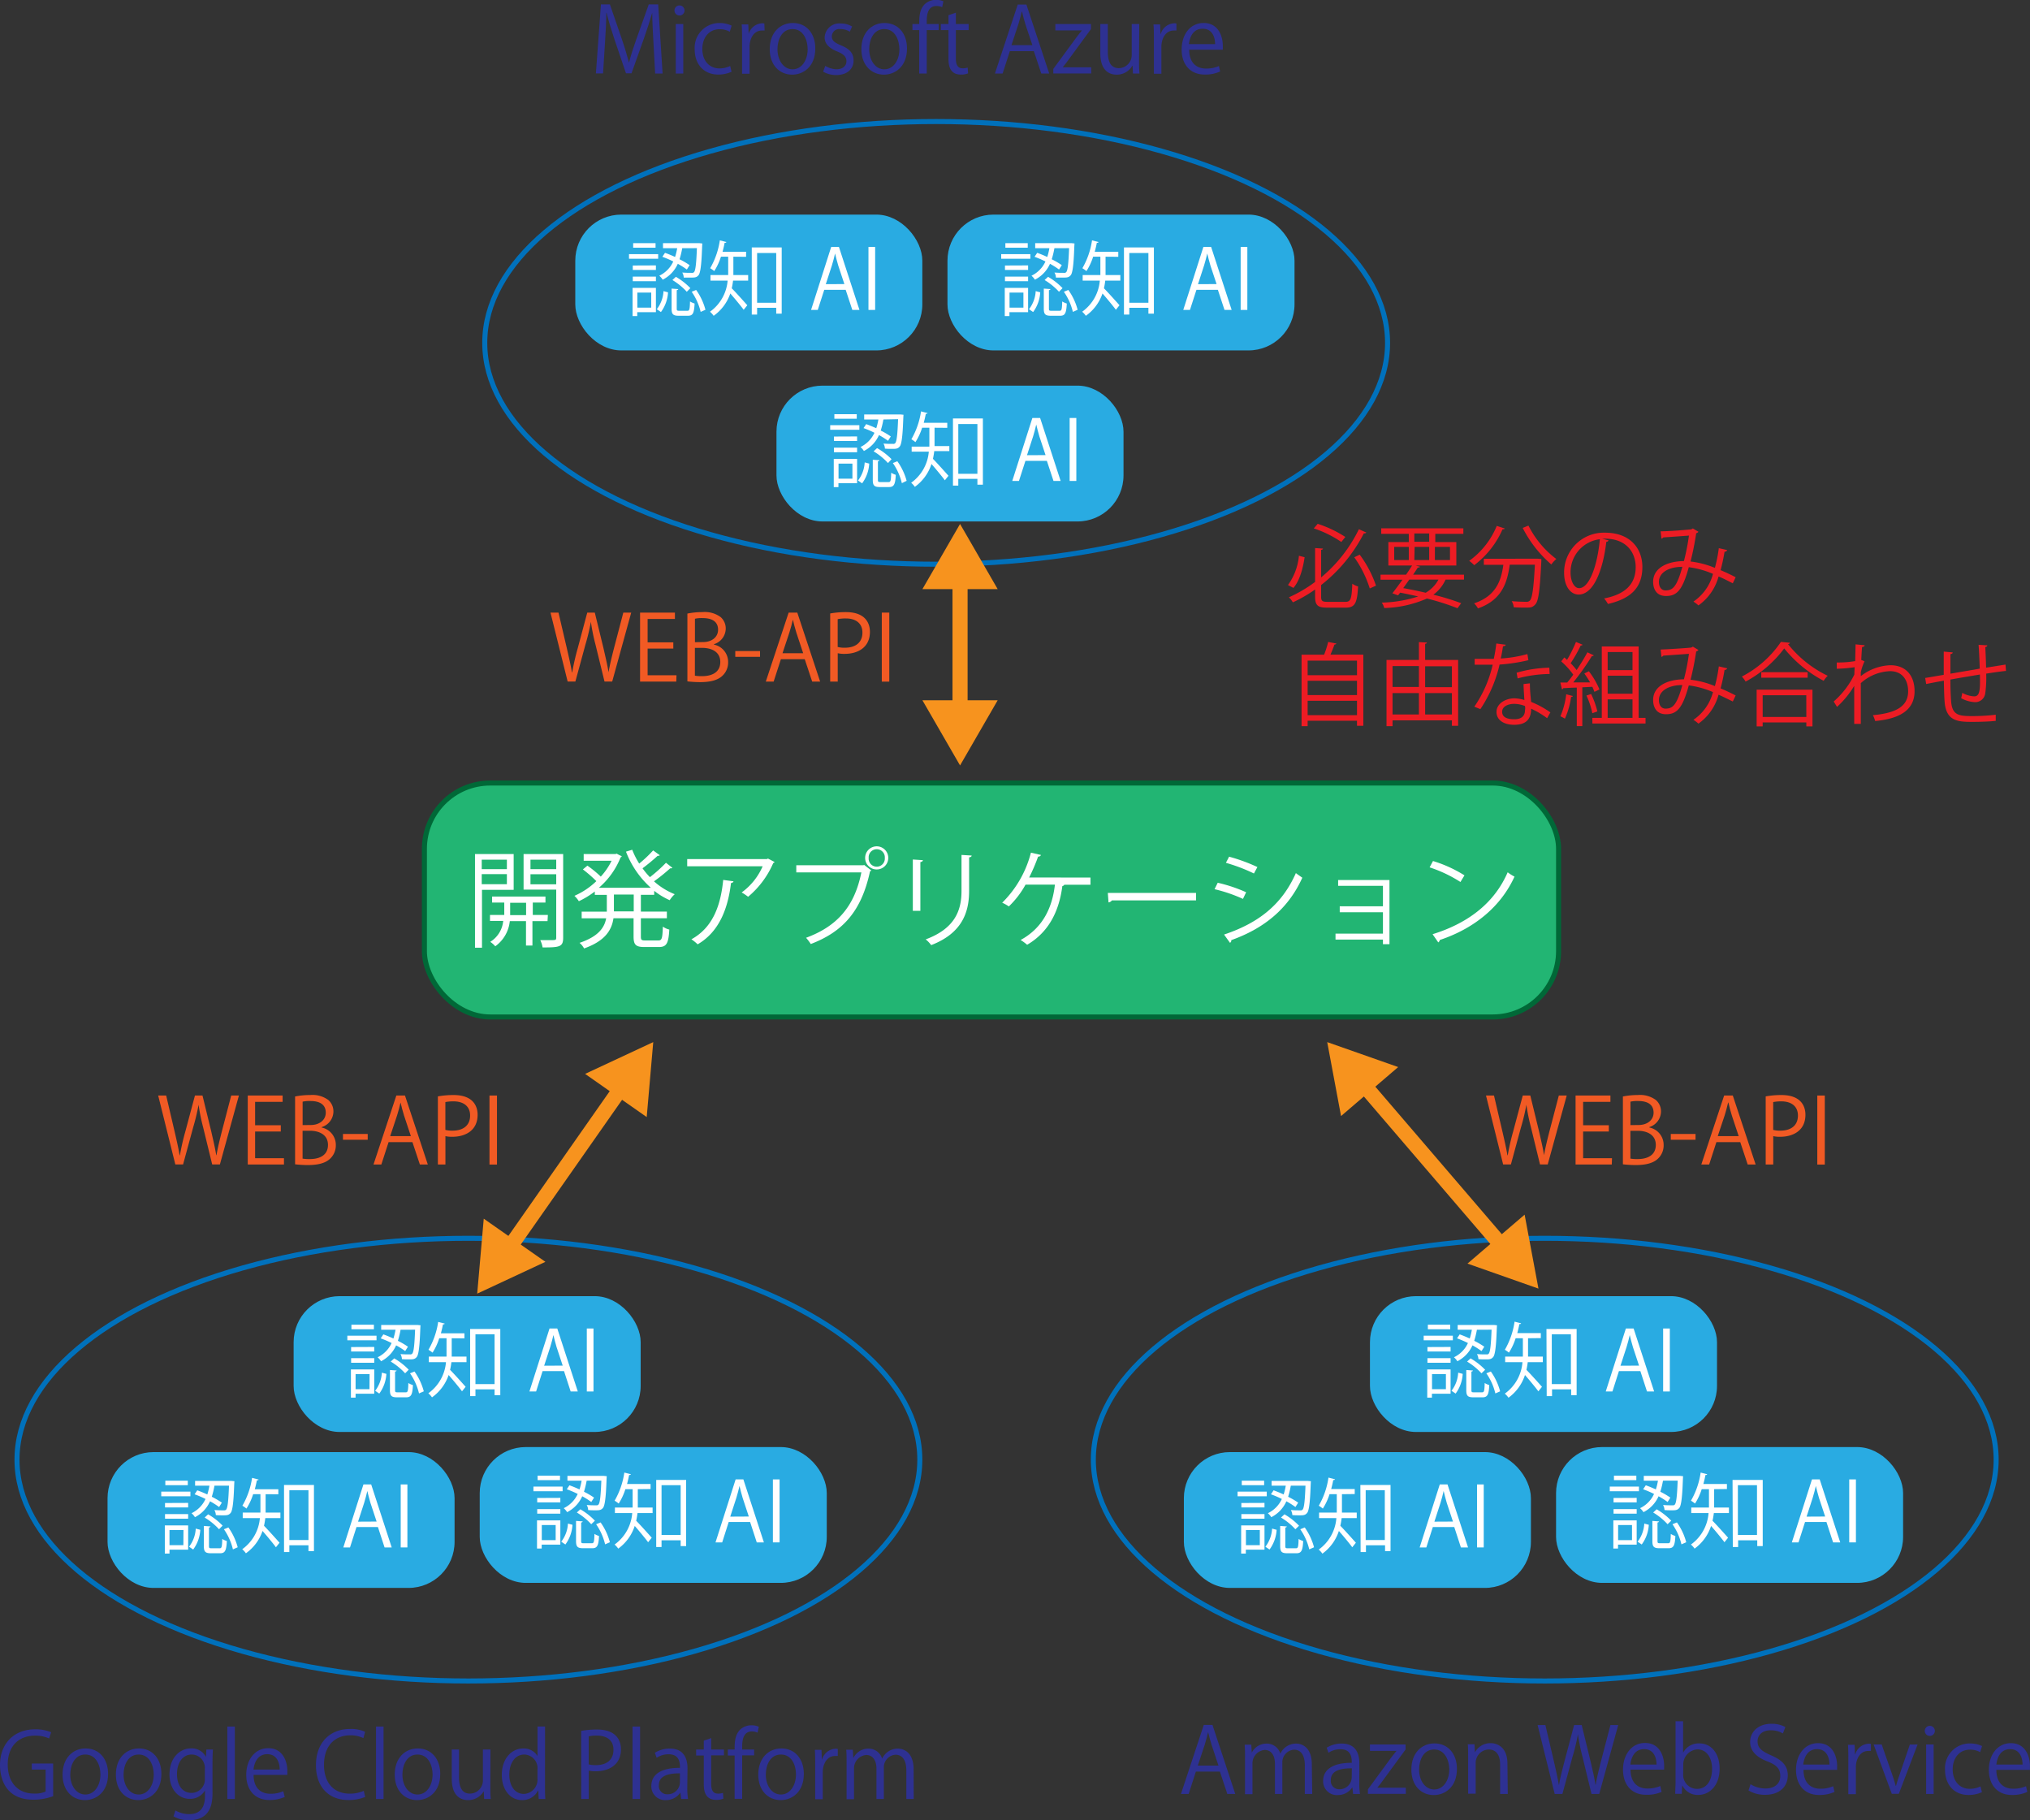 <svg xmlns="http://www.w3.org/2000/svg" viewBox="0 0 403.61 361.85"><rect x="0" y="0" width="403.61" height="361.85" fill="#333333" stroke="none"/><g id="レイヤー_2" data-name="レイヤー 2"><g id="レイヤー_1-2" data-name="レイヤー 1"><rect x="84.38" y="155.66" width="225.5" height="46.5" rx="13.08" style="fill:#22b573;stroke:#006837;stroke-miterlimit:10"/><path d="M102.87,178.11h-6.3v11.5H95.18V171h7.69Zm-1.35-6h-5V174h5Zm-5,4.88h5v-2h-5Zm13.08,7.34h-3v4.85h-1.28v-4.85h-3.22a7,7,0,0,1-2.89,5,4.73,4.73,0,0,0-1-.88,5.47,5.47,0,0,0,2.58-4.16H98.16v-1.19H101v-2.46H98.58v-1.2h10.61v1.2h-2.52v2.46h3Zm-7.43-1.19h3.17v-2.46h-3.17ZM112.71,171v16.67c0,1.81-.79,1.89-4.09,1.89a5.42,5.42,0,0,0-.46-1.45c.71,0,1.4,0,1.93,0,1.11,0,1.24,0,1.24-.49v-9.55h-6.49V171Zm-1.38,1.11h-5.12V174h5.12Zm-5.12,4.9h5.12v-2h-5.12Z" transform="translate(-0.74 -1.22)" style="fill:#fff"/><path d="M131.91,171.22c-.06.11-.23.15-.42.13a38.11,38.11,0,0,1-3,2.48,14.59,14.59,0,0,0,1.47,1.76,29.15,29.15,0,0,0,3.19-2.86l1.28,1a.53.53,0,0,1-.44.1,35.56,35.56,0,0,1-3.22,2.59,13.93,13.93,0,0,0,4.12,2.56,5.81,5.81,0,0,0-1,1.19,14.52,14.52,0,0,1-3.08-1.86v.79h-2.65v3.34h5.17v1.32h-5.17v3.64c0,.67.13.77.88.77h2.61c.69,0,.8-.42.88-2.75a3.83,3.83,0,0,0,1.28.59c-.15,2.71-.53,3.47-2.06,3.47h-2.87c-1.73,0-2.17-.45-2.17-2.08v-3.64h-4c-.34,2.33-1.62,4.5-5.84,6a3.79,3.79,0,0,0-.9-1.11c3.72-1.26,4.94-3,5.29-4.88h-4.87v-1.32h5v-3.34H119v-.67a17,17,0,0,1-3.17,1.93,5.89,5.89,0,0,0-.88-1.07,14.82,14.82,0,0,0,4.36-2.92,26.85,26.85,0,0,0-2.68-2.33l.9-.75a22.32,22.32,0,0,1,2.66,2.18,13.32,13.32,0,0,0,2.15-3.15h-5.55V171h6.32l.25-.08a7.3,7.3,0,0,0,1,.5.33.33,0,0,1-.23.23,15.49,15.49,0,0,1-4.32,6.05h10.33a18.48,18.48,0,0,1-4.94-7.18l1.24-.38a15.76,15.76,0,0,0,1.39,2.75,26.06,26.06,0,0,0,2.77-2.62Zm-5.17,11.17v-3.34H122.8v3.34Z" transform="translate(-0.74 -1.22)" style="fill:#fff"/><path d="M154.76,172.59a.66.66,0,0,1-.28.19,18,18,0,0,1-5,6.71,10.22,10.22,0,0,0-1.28-.86,12.6,12.6,0,0,0,4.17-5.2h-15V172H153.2l.23-.11Zm-8.19,3.82c0,.17-.21.31-.49.35-.6,5-2.31,9.68-6.63,12.18a9.86,9.86,0,0,0-1.24-1c4.28-2.35,5.82-6.74,6.32-11.8Z" transform="translate(-0.74 -1.22)" style="fill:#fff"/><path d="M159.06,173.22h13.36l.12-.07,1.43,1.1a.44.44,0,0,1-.25.18c-1.7,7.9-5.35,12-11.78,14.45a9.62,9.62,0,0,0-.94-1.24c6.11-2.25,9.63-6.15,11-13H159.06Zm16-3.76a2.3,2.3,0,1,1-2.31,2.31A2.3,2.3,0,0,1,175.06,169.46Zm1.6,2.31a1.61,1.61,0,1,0-3.21,0,1.61,1.61,0,1,0,3.21,0Z" transform="translate(-0.74 -1.22)" style="fill:#fff"/><path d="M182.23,182.29V172.08l2,.13c0,.19-.17.33-.5.38v9.7Zm11.69-11c0,.21-.17.32-.5.36v6.68c0,4.41-1.51,8.44-7.54,10.77a6.11,6.11,0,0,0-1.09-1.14c5.81-2.16,7.12-5.75,7.12-9.63v-7.16Z" transform="translate(-0.74 -1.22)" style="fill:#fff"/><path d="M217.55,175.67v1.43h-5.21a.45.45,0,0,1-.38.25c-.63,4.87-2.6,9.11-7,11.68a10.06,10.06,0,0,0-1.3-.95c4.3-2.33,6.29-6.28,6.82-11h-5.84a18.07,18.07,0,0,1-3.32,4.33,7.85,7.85,0,0,0-1.32-.74,21.46,21.46,0,0,0,5.71-9.95l2,.46a.55.55,0,0,1-.57.32,35.74,35.74,0,0,1-1.78,4.15Z" transform="translate(-0.74 -1.22)" style="fill:#fff"/><path d="M221,178.72h17.54v1.49H221.81a1,1,0,0,1-.67.4Z" transform="translate(-0.74 -1.22)" style="fill:#fff"/><path d="M242.85,176.7a30.14,30.14,0,0,1,5.65,1.89l-.63,1.32a30.59,30.59,0,0,0-5.65-1.93ZM244.11,187c6.83-2.29,11.49-5.92,14.28-12.22.32.27,1,.71,1.28.92-2.81,6.24-7.7,10.12-14.13,12.41a.5.5,0,0,1-.25.53Zm1-15.48a34.63,34.63,0,0,1,5.63,2.06l-.69,1.28a34.05,34.05,0,0,0-5.57-2.12Z" transform="translate(-0.74 -1.22)" style="fill:#fff"/><path d="M277,176.16v12.76H275.7V188h-9.43v-1.18h9.43v-4.26h-8.59v-1.18h8.59v-4.07h-8.91v-1.15Z" transform="translate(-0.74 -1.22)" style="fill:#fff"/><path d="M285.65,172.38a26,26,0,0,1,6.26,2.85l-.8,1.32a26.64,26.64,0,0,0-6.13-2.91Zm-.08,14.55c7.45-2.31,12.41-6.49,14.93-12.31a7.87,7.87,0,0,0,1.36.86c-2.62,5.76-7.75,10.23-14.86,12.6a.7.7,0,0,1-.3.48Z" transform="translate(-0.74 -1.22)" style="fill:#fff"/><rect x="58.38" y="257.66" width="69" height="27" rx="9.15" style="fill:#29abe2"/><path d="M75.6,266.74v.92H69.8v-.92Zm-.45,6.71v4.83H71.44v.77h-.93v-5.6Zm0-4.47v.9h-4.6V269Zm-4.6,3.14v-.91h4.6v.91Zm4.53-7.56v.9H70.61v-.9Zm-.86,9.82H71.44v3H74.2Zm3.34-.05a7.26,7.26,0,0,1-1.41,3.92l-.82-.56a6.44,6.44,0,0,0,1.33-3.6Zm2.82-8.77a17.1,17.1,0,0,1-.53,2.2,15.73,15.73,0,0,1,2,1.17l-.55.87a15.52,15.52,0,0,0-1.8-1.14,6.45,6.45,0,0,1-3,3.16,3.61,3.61,0,0,0-.68-.79,5.81,5.81,0,0,0,2.78-2.83,18.87,18.87,0,0,0-2.17-.93l.53-.79c.65.23,1.32.51,2,.82a12.22,12.22,0,0,0,.42-1.74H76.53v-.95h6.78l.46,0,.58.06c-.09.65-.09,5.54-.75,6.3-.39.48-.79.48-1.55.48-.4,0-.9,0-1.4-.05a2.1,2.1,0,0,0-.29-1c.85.06,1.21.06,1.93.06a.47.47,0,0,0,.42-.16c.27-.33.44-1.53.56-4.75Zm-1.09,12c0,.38.06.44.53.44h1.58c.41,0,.49-.21.53-1.85a4,4,0,0,0,.91.41c-.09,1.95-.38,2.43-1.35,2.43h-1.8c-1.14,0-1.42-.31-1.42-1.43v-4l1.32.1c0,.1-.11.18-.3.22Zm2-3.34a12.75,12.75,0,0,0-2.86-2.33l.69-.64A13,13,0,0,1,82,273.5Zm2.76,4a11.8,11.8,0,0,0-1.79-4l.89-.36A12.16,12.16,0,0,1,85,277.8Z" transform="translate(-0.74 -1.22)" style="fill:#fff"/><path d="M90.55,267.25v2.81c0,.26,0,.56,0,.84h2.94V272h-3a15.31,15.31,0,0,1-.26,1.53c.77.77,2.62,2.84,3.09,3.37l-.72.9c-.52-.72-1.81-2.27-2.66-3.24A9,9,0,0,1,86.63,279a4.06,4.06,0,0,0-.73-.81A8.46,8.46,0,0,0,89.41,272H86V270.9h3.52c0-.3,0-.58,0-.86v-2.79H88.07a11.9,11.9,0,0,1-1.33,2.86,6.88,6.88,0,0,0-.81-.57A15.57,15.57,0,0,0,87.86,264l1.29.33c0,.11-.14.16-.34.16-.11.59-.25,1.18-.41,1.78h4.68v1Zm3.66-1.84h6v13.16H99.07v-1.16h-3.8v1.34H94.21Zm1.06,10.95h3.8v-9.9h-3.8Z" transform="translate(-0.74 -1.22)" style="fill:#fff"/><path d="M115.62,277.83H114.2l-1.32-4.05h-4.26l-1.29,4.05H106L110,265.31h1.54Zm-3-5.14L111.4,269c-.25-.86-.46-1.65-.63-2.39h0c-.16.76-.39,1.55-.62,2.34l-1.22,3.76Z" transform="translate(-0.74 -1.22)" style="fill:#fff"/><path d="M117.41,265.31h1.33v12.52h-1.33Z" transform="translate(-0.74 -1.22)" style="fill:#fff"/><rect x="21.38" y="288.66" width="69" height="27" rx="9.15" style="fill:#29abe2"/><path d="M38.6,297.74v.92H32.8v-.92Zm-.45,6.71v4.83H34.44v.77h-.93v-5.6Zm0-4.47v.9h-4.6V300Zm-4.6,3.14v-.91h4.6v.91Zm4.53-7.56v.9H33.61v-.9Zm-.86,9.82H34.44v3H37.2Zm3.34-.05a7.26,7.26,0,0,1-1.41,3.92l-.82-.56a6.44,6.44,0,0,0,1.33-3.6Zm2.82-8.77a17.1,17.1,0,0,1-.53,2.2,15.73,15.73,0,0,1,2,1.17l-.55.87a15.52,15.52,0,0,0-1.8-1.14,6.45,6.45,0,0,1-3,3.16,3.61,3.61,0,0,0-.68-.79,5.81,5.81,0,0,0,2.78-2.83,18.87,18.87,0,0,0-2.17-.93l.53-.79c.65.23,1.32.51,2,.82a12.22,12.22,0,0,0,.42-1.74H39.53v-.95h6.78l.46,0,.58.06c-.09.65-.09,5.54-.75,6.3-.39.48-.79.48-1.55.48-.4,0-.9,0-1.4-.05a2.1,2.1,0,0,0-.29-1c.85.06,1.21.06,1.93.06a.47.47,0,0,0,.42-.16c.27-.33.44-1.53.56-4.75Zm-1.09,12c0,.38.06.44.53.44h1.58c.41,0,.49-.21.53-1.85a4,4,0,0,0,.91.41c-.09,1.95-.38,2.43-1.35,2.43h-1.8c-1.14,0-1.42-.31-1.42-1.43v-4l1.32.1c0,.1-.11.18-.3.22Zm2-3.34a12.75,12.75,0,0,0-2.86-2.33l.69-.64A13,13,0,0,1,45,304.5Zm2.76,4a11.8,11.8,0,0,0-1.79-4l.89-.36A12.16,12.16,0,0,1,48,308.8Z" transform="translate(-0.74 -1.22)" style="fill:#fff"/><path d="M53.55,298.25v2.81c0,.26,0,.56,0,.84h2.94V303h-3a15.31,15.31,0,0,1-.26,1.53c.77.77,2.62,2.84,3.09,3.37l-.72.9c-.52-.72-1.81-2.27-2.66-3.24A9,9,0,0,1,49.63,310a4.06,4.06,0,0,0-.73-.81A8.46,8.46,0,0,0,52.41,303H49V301.9h3.52c0-.3,0-.58,0-.86v-2.79H51.07a11.9,11.9,0,0,1-1.33,2.86,6.88,6.88,0,0,0-.81-.57A15.57,15.57,0,0,0,50.86,295l1.29.33c0,.11-.14.16-.34.16-.11.59-.25,1.18-.41,1.78h4.68v1Zm3.66-1.84h5.95v13.16H62.07v-1.16h-3.8v1.34H57.21Zm1.06,10.95h3.8v-9.9h-3.8Z" transform="translate(-0.74 -1.22)" style="fill:#fff"/><path d="M78.62,308.83H77.2l-1.32-4.05H71.62l-1.29,4.05H69L73,296.31h1.54Zm-3-5.14L74.4,300c-.25-.86-.46-1.65-.63-2.39h0c-.16.76-.39,1.55-.62,2.34l-1.22,3.76Z" transform="translate(-0.74 -1.22)" style="fill:#fff"/><path d="M80.41,296.31h1.33v12.52H80.41Z" transform="translate(-0.74 -1.22)" style="fill:#fff"/><rect x="95.38" y="287.66" width="69" height="27" rx="9.15" style="fill:#29abe2"/><path d="M112.6,296.74v.92h-5.8v-.92Zm-.45,6.71v4.83h-3.71v.77h-.93v-5.6Zm0-4.47v.9h-4.6V299Zm-4.6,3.14v-.91h4.6v.91Zm4.53-7.56v.9h-4.45v-.9Zm-.86,9.82h-2.76v3h2.76Zm3.34-.05a7.26,7.26,0,0,1-1.41,3.92l-.82-.56a6.44,6.44,0,0,0,1.33-3.6Zm2.82-8.77a17.1,17.1,0,0,1-.53,2.2,15.73,15.73,0,0,1,2,1.17l-.55.87a15.52,15.52,0,0,0-1.8-1.14,6.45,6.45,0,0,1-3,3.16,3.61,3.61,0,0,0-.68-.79,5.81,5.81,0,0,0,2.78-2.83,18.87,18.87,0,0,0-2.17-.93l.53-.79c.65.23,1.32.51,2,.82a12.22,12.22,0,0,0,.42-1.74h-2.82v-.95h6.78l.46,0,.58.06c-.09.65-.09,5.54-.75,6.3-.39.48-.79.48-1.55.48-.4,0-.9,0-1.4-.05a2.1,2.1,0,0,0-.29-1c.85.06,1.21.06,1.93.06a.47.47,0,0,0,.42-.16c.27-.33.44-1.53.56-4.75Zm-1.09,12c0,.38.06.44.53.44h1.58c.41,0,.49-.21.53-1.85a4,4,0,0,0,.91.41c-.09,1.95-.38,2.43-1.35,2.43h-1.8c-1.14,0-1.42-.31-1.42-1.43v-4l1.32.1c0,.1-.11.18-.3.22Zm2-3.34a12.75,12.75,0,0,0-2.86-2.33l.69-.64a13,13,0,0,1,2.9,2.27Zm2.76,4a11.8,11.8,0,0,0-1.79-4l.89-.36A12.16,12.16,0,0,1,122,307.8Z" transform="translate(-0.74 -1.22)" style="fill:#fff"/><path d="M127.55,297.25v2.81c0,.26,0,.56,0,.84h2.94V302h-3a15.31,15.31,0,0,1-.26,1.53c.77.77,2.62,2.84,3.09,3.37l-.72.9c-.52-.72-1.81-2.27-2.66-3.24a9,9,0,0,1-3.28,4.51,4.06,4.06,0,0,0-.73-.81,8.46,8.46,0,0,0,3.51-6.26H123V300.9h3.52c0-.3,0-.58,0-.86v-2.79h-1.44a11.9,11.9,0,0,1-1.33,2.86,6.88,6.88,0,0,0-.81-.57,15.57,15.57,0,0,0,1.93-5.59l1.29.33c0,.11-.14.16-.34.16-.11.59-.25,1.18-.41,1.78h4.68v1Zm3.66-1.84h5.95v13.16h-1.09v-1.16h-3.8v1.34h-1.06Zm1.06,10.95h3.8v-9.9h-3.8Z" transform="translate(-0.74 -1.22)" style="fill:#fff"/><path d="M152.62,307.83H151.2l-1.32-4.05h-4.26l-1.29,4.05H143L147,295.31h1.54Zm-3-5.14L148.4,299c-.25-.86-.46-1.65-.63-2.39h0c-.16.76-.39,1.55-.62,2.34l-1.22,3.76Z" transform="translate(-0.74 -1.22)" style="fill:#fff"/><path d="M154.41,295.31h1.33v12.52h-1.33Z" transform="translate(-0.74 -1.22)" style="fill:#fff"/><ellipse cx="93.13" cy="290.16" rx="89.75" ry="44" style="fill:none;stroke:#0071bc;stroke-miterlimit:10"/><path d="M11.31,358.28a11.18,11.18,0,0,1-3.91.7C2,359,.74,355,.74,352.07c0-4.18,2.72-7.08,7-7.08a8,8,0,0,1,3.17.58l-.4,1.24a6.53,6.53,0,0,0-2.81-.56c-3.24,0-5.42,2.09-5.42,5.73s2.08,5.78,5.21,5.78a5.17,5.17,0,0,0,2.32-.4V353H7.06v-1.21h4.25Z" transform="translate(-0.74 -1.22)" style="fill:#2e3192"/><path d="M22.23,353.85c0,3.66-2.41,5.21-4.59,5.21-2.52,0-4.46-1.89-4.46-5.06,0-3.35,2.08-5.21,4.59-5.21C20.45,348.79,22.23,350.85,22.23,353.85ZM17.71,350c-2.12,0-3,2.09-3,4,0,2.18,1.2,3.95,3,3.95s3-1.77,3-4C20.7,352.16,19.86,350,17.71,350Z" transform="translate(-0.74 -1.22)" style="fill:#2e3192"/><path d="M32.83,353.85c0,3.66-2.41,5.21-4.59,5.21-2.52,0-4.46-1.89-4.46-5.06,0-3.35,2.09-5.21,4.59-5.21C31.05,348.79,32.83,350.85,32.83,353.85ZM28.31,350c-2.12,0-3,2.09-3,4,0,2.18,1.2,3.95,3,3.95s3-1.77,3-4C31.3,352.16,30.46,350,28.31,350Z" transform="translate(-0.74 -1.22)" style="fill:#2e3192"/><path d="M43.08,349c-.06.7-.09,1.49-.09,2.7v5.73c0,1.71,0,5.63-4.69,5.63a5.87,5.87,0,0,1-3.07-.77l.39-1.17a5.51,5.51,0,0,0,2.76.73c1.8,0,3.11-.95,3.11-3.54v-1.17h0a3.36,3.36,0,0,1-3.05,1.67c-2.34,0-4-2.07-4-4.82,0-3.41,2.12-5.21,4.25-5.21a3.16,3.16,0,0,1,3,1.7h0l.08-1.48Zm-1.61,3.78A2.64,2.64,0,0,0,38.86,350c-1.73,0-2.93,1.53-2.93,3.91,0,2.09,1,3.72,2.91,3.72a2.68,2.68,0,0,0,2.63-2.88Z" transform="translate(-0.74 -1.22)" style="fill:#2e3192"/><path d="M47.43,358.84H45.94v-14.4h1.49Z" transform="translate(-0.74 -1.22)" style="fill:#2e3192"/><path d="M57.35,358.43a7.16,7.16,0,0,1-3.08.61c-2.86,0-4.57-2-4.57-5s1.73-5.3,4.37-5.3c3,0,3.8,2.78,3.8,4.49,0,.34,0,.59,0,.82H51.16c0,2.72,1.56,3.75,3.33,3.75a6.23,6.23,0,0,0,2.57-.5Zm-1-5.44c0-1.33-.55-3.06-2.47-3.06s-2.59,1.71-2.74,3.06Z" transform="translate(-0.74 -1.22)" style="fill:#2e3192"/><path d="M73.35,358.43a8.52,8.52,0,0,1-3.42.61c-3.53,0-6.37-2.29-6.37-6.93,0-4.43,2.75-7.19,6.77-7.19a6.76,6.76,0,0,1,3,.56L73,346.74a5.94,5.94,0,0,0-2.6-.56c-3.11,0-5.24,2.09-5.24,5.87,0,3.6,1.95,5.73,5.15,5.73a6.9,6.9,0,0,0,2.76-.56Z" transform="translate(-0.74 -1.22)" style="fill:#2e3192"/><path d="M77,358.84h-1.5v-14.4H77Z" transform="translate(-0.74 -1.22)" style="fill:#2e3192"/><path d="M88.27,353.85c0,3.66-2.41,5.21-4.59,5.21-2.52,0-4.46-1.89-4.46-5.06,0-3.35,2.08-5.21,4.59-5.21C86.49,348.79,88.27,350.85,88.27,353.85ZM83.75,350c-2.12,0-3,2.09-3,4,0,2.18,1.2,3.95,3,3.95s3-1.77,3-4C86.74,352.16,85.9,350,83.75,350Z" transform="translate(-0.74 -1.22)" style="fill:#2e3192"/><path d="M98.23,356.23c0,1,0,1.85.09,2.61H97l-.08-1.55h0a3.55,3.55,0,0,1-3.13,1.77c-1.48,0-3.23-.85-3.23-4.24V349H92v5.52c0,1.91.56,3.25,2.19,3.25a2.6,2.6,0,0,0,2.56-2.67V349h1.5Z" transform="translate(-0.74 -1.22)" style="fill:#2e3192"/><path d="M109.1,356.41c0,.79,0,1.76.07,2.43h-1.33l-.07-1.67h-.06a3.47,3.47,0,0,1-3.2,1.89c-2.27,0-4-2-4-5,0-3.31,2-5.26,4.23-5.26a3.15,3.15,0,0,1,2.87,1.51h0v-5.88h1.5ZM107.6,353A2.71,2.71,0,0,0,105,350c-1.86,0-3,1.73-3,4,0,2.07,1,3.83,2.9,3.83a2.82,2.82,0,0,0,2.7-3Z" transform="translate(-0.74 -1.22)" style="fill:#2e3192"/><path d="M116.29,345.3a17.88,17.88,0,0,1,3.12-.27c4.43,0,4.79,2.84,4.79,3.93,0,3.22-2.58,4.37-5,4.37a5.51,5.51,0,0,1-1.4-.13v5.64h-1.5Zm1.5,6.66a5.34,5.34,0,0,0,1.44.15c2.16,0,3.48-1.08,3.48-3.05s-1.41-2.82-3.28-2.82a8.12,8.12,0,0,0-1.64.14Z" transform="translate(-0.74 -1.22)" style="fill:#2e3192"/><path d="M128,358.84h-1.5v-14.4H128Z" transform="translate(-0.74 -1.22)" style="fill:#2e3192"/><path d="M137.39,356.5a13.28,13.28,0,0,0,.15,2.34h-1.37l-.15-1.26H136a3.42,3.42,0,0,1-2.9,1.48,2.72,2.72,0,0,1-2.86-2.79c0-2.36,2-3.64,5.69-3.62,0-.83,0-2.7-2.23-2.7a4.25,4.25,0,0,0-2.4.7l-.36-1a5.6,5.6,0,0,1,3-.83c2.77,0,3.49,2,3.49,3.91Zm-1.47-2.76c-1.86,0-4.18.27-4.18,2.34a1.63,1.63,0,0,0,1.69,1.82,2.4,2.4,0,0,0,2.49-2.3Z" transform="translate(-0.74 -1.22)" style="fill:#2e3192"/><path d="M140.67,347.24l1.47-.5V349h2.54v1.17h-2.54v5.67c0,1.24.38,1.93,1.34,1.93a2.84,2.84,0,0,0,1-.15l.09,1.15a3.59,3.59,0,0,1-1.45.24c-2.38,0-2.45-2.16-2.45-3.21V350.2h-1.52V349h1.52Z" transform="translate(-0.74 -1.22)" style="fill:#2e3192"/><path d="M146.8,349c0-1.23,0-2.83,1.08-3.93a3.25,3.25,0,0,1,2.27-.88,3.53,3.53,0,0,1,1.46.29l-.25,1.17a2.76,2.76,0,0,0-1.13-.24c-1.55,0-1.93,1.44-1.93,3V349h2.38v1.17H148.3v8.64h-1.5V350.2h-1.35V349Z" transform="translate(-0.74 -1.22)" style="fill:#2e3192"/><path d="M160.56,353.85c0,3.66-2.41,5.21-4.59,5.21-2.52,0-4.47-1.89-4.47-5.06,0-3.35,2.09-5.21,4.59-5.21C158.78,348.79,160.56,350.85,160.56,353.85ZM156,350c-2.12,0-3,2.09-3,4,0,2.18,1.21,3.95,3,3.95s3-1.77,3-4C159,352.16,158.18,350,156,350Z" transform="translate(-0.74 -1.22)" style="fill:#2e3192"/><path d="M167.31,350.29a4.12,4.12,0,0,0-.54,0c-1.62,0-2.45,1.6-2.45,3.26v5.33h-1.5V352c0-1,0-2-.07-2.93h1.32l.07,1.89h.05a2.93,2.93,0,0,1,2.67-2.11c.16,0,.29,0,.45.05Z" transform="translate(-0.74 -1.22)" style="fill:#2e3192"/><path d="M182.41,358.84h-1.47v-5.67c0-1.91-.69-3.13-2.17-3.13a2.5,2.5,0,0,0-2.3,2.62v6.18H175v-6c0-1.57-.66-2.75-2.05-2.75a2.66,2.66,0,0,0-2.41,2.79v6h-1.48v-7.29c0-1,0-1.73-.07-2.54h1.31l.09,1.58h.06a3.28,3.28,0,0,1,3-1.8,2.79,2.79,0,0,1,2.68,2h0a3.41,3.41,0,0,1,3.15-2c1.2,0,3.11.78,3.11,4.14Z" transform="translate(-0.74 -1.22)" style="fill:#2e3192"/><rect x="272.38" y="257.66" width="69" height="27" rx="9.15" style="fill:#29abe2"/><path d="M289.6,266.74v.92h-5.8v-.92Zm-.45,6.71v4.83h-3.71v.77h-.93v-5.6Zm0-4.47v.9h-4.6V269Zm-4.6,3.14v-.91h4.6v.91Zm4.53-7.56v.9h-4.45v-.9Zm-.86,9.82h-2.76v3h2.76Zm3.34-.05a7.26,7.26,0,0,1-1.41,3.92l-.82-.56a6.44,6.44,0,0,0,1.33-3.6Zm2.82-8.77a17.1,17.1,0,0,1-.53,2.2,15.73,15.73,0,0,1,2,1.17l-.55.87a15.52,15.52,0,0,0-1.8-1.14,6.45,6.45,0,0,1-3,3.16,3.61,3.61,0,0,0-.68-.79,5.81,5.81,0,0,0,2.78-2.83,18.87,18.87,0,0,0-2.17-.93l.53-.79c.65.23,1.32.51,2,.82a12.22,12.22,0,0,0,.42-1.74h-2.82v-.95h6.78l.46,0,.58.06c-.09.65-.09,5.54-.75,6.3-.39.48-.79.48-1.55.48-.4,0-.9,0-1.4-.05a2.1,2.1,0,0,0-.29-1c.85.06,1.21.06,1.93.06a.47.47,0,0,0,.42-.16c.27-.33.44-1.53.56-4.75Zm-1.09,12c0,.38.06.44.53.44h1.58c.41,0,.49-.21.53-1.85a4,4,0,0,0,.91.41c-.09,1.95-.38,2.43-1.35,2.43h-1.8c-1.14,0-1.42-.31-1.42-1.43v-4l1.32.1c0,.1-.11.18-.3.22Zm2-3.34a12.75,12.75,0,0,0-2.86-2.33l.69-.64a13,13,0,0,1,2.9,2.27Zm2.76,4a11.8,11.8,0,0,0-1.79-4l.89-.36A12.16,12.16,0,0,1,299,277.8Z" transform="translate(-0.74 -1.22)" style="fill:#fff"/><path d="M304.55,267.25v2.81c0,.26,0,.56,0,.84h2.94V272h-3a15.31,15.31,0,0,1-.26,1.53c.77.77,2.62,2.84,3.09,3.37l-.72.9c-.52-.72-1.81-2.27-2.66-3.24a9,9,0,0,1-3.28,4.51,4.06,4.06,0,0,0-.73-.81,8.46,8.46,0,0,0,3.51-6.26H300V270.9h3.52c0-.3,0-.58,0-.86v-2.79h-1.44a11.9,11.9,0,0,1-1.33,2.86,6.88,6.88,0,0,0-.81-.57,15.57,15.57,0,0,0,1.93-5.59l1.29.33c0,.11-.14.16-.34.16-.11.59-.25,1.18-.41,1.78h4.68v1Zm3.66-1.84h6v13.16h-1.09v-1.16h-3.8v1.34h-1.06Zm1.06,10.95h3.8v-9.9h-3.8Z" transform="translate(-0.74 -1.22)" style="fill:#fff"/><path d="M329.62,277.83H328.2l-1.32-4.05h-4.26l-1.29,4.05H320L324,265.31h1.54Zm-3-5.14L325.4,269c-.25-.86-.46-1.65-.63-2.39h0c-.16.76-.39,1.55-.62,2.34l-1.22,3.76Z" transform="translate(-0.74 -1.22)" style="fill:#fff"/><path d="M331.41,265.31h1.33v12.52h-1.33Z" transform="translate(-0.74 -1.22)" style="fill:#fff"/><rect x="235.38" y="288.66" width="69" height="27" rx="9.15" style="fill:#29abe2"/><path d="M252.6,297.74v.92h-5.8v-.92Zm-.45,6.71v4.83h-3.71v.77h-.93v-5.6Zm0-4.47v.9h-4.6V300Zm-4.6,3.14v-.91h4.6v.91Zm4.53-7.56v.9h-4.45v-.9Zm-.86,9.82h-2.76v3h2.76Zm3.34-.05a7.26,7.26,0,0,1-1.41,3.92l-.82-.56a6.44,6.44,0,0,0,1.33-3.6Zm2.82-8.77a17.1,17.1,0,0,1-.53,2.2,15.73,15.73,0,0,1,2,1.17l-.55.87a15.52,15.52,0,0,0-1.8-1.14,6.45,6.45,0,0,1-3,3.16,3.61,3.61,0,0,0-.68-.79,5.81,5.81,0,0,0,2.78-2.83,18.87,18.87,0,0,0-2.17-.93l.53-.79c.65.23,1.32.51,2,.82a12.22,12.22,0,0,0,.42-1.74h-2.82v-.95h6.78l.46,0,.58.06c-.09.65-.09,5.54-.75,6.3-.39.48-.79.48-1.55.48-.4,0-.9,0-1.4-.05a2.1,2.1,0,0,0-.29-1c.85.06,1.21.06,1.93.06a.47.47,0,0,0,.42-.16c.27-.33.44-1.53.56-4.75Zm-1.09,12c0,.38.06.44.53.44h1.58c.41,0,.49-.21.53-1.85a4,4,0,0,0,.91.41c-.09,1.95-.38,2.43-1.35,2.43h-1.8c-1.14,0-1.42-.31-1.42-1.43v-4l1.32.1c0,.1-.11.18-.3.22Zm2-3.34a12.75,12.75,0,0,0-2.86-2.33l.69-.64a13,13,0,0,1,2.9,2.27Zm2.76,4a11.8,11.8,0,0,0-1.79-4l.89-.36A12.16,12.16,0,0,1,262,308.8Z" transform="translate(-0.74 -1.22)" style="fill:#fff"/><path d="M267.55,298.25v2.81c0,.26,0,.56,0,.84h2.94V303h-3a15.31,15.31,0,0,1-.26,1.53c.77.77,2.62,2.84,3.09,3.37l-.72.9c-.52-.72-1.81-2.27-2.66-3.24a9,9,0,0,1-3.28,4.51,4.06,4.06,0,0,0-.73-.81,8.46,8.46,0,0,0,3.51-6.26H263V301.9h3.52c0-.3,0-.58,0-.86v-2.79h-1.44a11.9,11.9,0,0,1-1.33,2.86,6.88,6.88,0,0,0-.81-.57,15.57,15.57,0,0,0,1.93-5.59l1.29.33c0,.11-.14.16-.34.16-.11.59-.25,1.18-.41,1.78h4.68v1Zm3.66-1.84h6v13.16h-1.09v-1.16h-3.8v1.34h-1.06Zm1.06,10.95h3.8v-9.9h-3.8Z" transform="translate(-0.74 -1.22)" style="fill:#fff"/><path d="M292.62,308.83H291.2l-1.32-4.05h-4.26l-1.29,4.05H283L287,296.31h1.54Zm-3-5.14L288.4,300c-.25-.86-.46-1.65-.63-2.39h0c-.16.76-.39,1.55-.62,2.34l-1.22,3.76Z" transform="translate(-0.74 -1.22)" style="fill:#fff"/><path d="M294.41,296.31h1.33v12.52h-1.33Z" transform="translate(-0.74 -1.22)" style="fill:#fff"/><rect x="309.38" y="287.66" width="69" height="27" rx="9.15" style="fill:#29abe2"/><path d="M326.6,296.74v.92h-5.8v-.92Zm-.45,6.71v4.83h-3.71v.77h-.93v-5.6Zm0-4.47v.9h-4.6V299Zm-4.6,3.14v-.91h4.6v.91Zm4.53-7.56v.9h-4.45v-.9Zm-.86,9.82h-2.76v3h2.76Zm3.34-.05a7.26,7.26,0,0,1-1.41,3.92l-.82-.56a6.44,6.44,0,0,0,1.33-3.6Zm2.82-8.77a17.1,17.1,0,0,1-.53,2.2,15.73,15.73,0,0,1,2,1.17l-.55.87a15.52,15.52,0,0,0-1.8-1.14,6.45,6.45,0,0,1-3,3.16,3.61,3.61,0,0,0-.68-.79,5.81,5.81,0,0,0,2.78-2.83,18.87,18.87,0,0,0-2.17-.93l.53-.79c.65.23,1.32.51,2,.82a12.22,12.22,0,0,0,.42-1.74h-2.82v-.95h6.78l.46,0,.58.06c-.09.65-.09,5.54-.75,6.3-.39.48-.79.48-1.55.48-.4,0-.9,0-1.4-.05a2.1,2.1,0,0,0-.29-1c.85.06,1.21.06,1.93.06a.47.47,0,0,0,.42-.16c.27-.33.44-1.53.56-4.75Zm-1.09,12c0,.38.06.44.53.44h1.58c.41,0,.49-.21.53-1.85a4,4,0,0,0,.91.41c-.09,1.95-.38,2.43-1.35,2.43h-1.8c-1.14,0-1.42-.31-1.42-1.43v-4l1.32.1c0,.1-.11.18-.3.22Zm2-3.34a12.75,12.75,0,0,0-2.86-2.33l.69-.64a13,13,0,0,1,2.9,2.27Zm2.76,4a11.8,11.8,0,0,0-1.79-4l.89-.36A12.16,12.16,0,0,1,336,307.8Z" transform="translate(-0.74 -1.22)" style="fill:#fff"/><path d="M341.55,297.25v2.81c0,.26,0,.56,0,.84h2.94V302h-3a15.31,15.31,0,0,1-.26,1.53c.77.77,2.62,2.84,3.09,3.37l-.72.9c-.52-.72-1.81-2.27-2.66-3.24a9,9,0,0,1-3.28,4.51,4.06,4.06,0,0,0-.73-.81,8.46,8.46,0,0,0,3.51-6.26H337V300.9h3.52c0-.3,0-.58,0-.86v-2.79h-1.44a11.9,11.9,0,0,1-1.33,2.86,6.88,6.88,0,0,0-.81-.57,15.57,15.57,0,0,0,1.93-5.59l1.29.33c0,.11-.14.16-.34.16-.11.59-.25,1.18-.41,1.78h4.68v1Zm3.66-1.84h6v13.16h-1.09v-1.16h-3.8v1.34h-1.06Zm1.06,10.95h3.8v-9.9h-3.8Z" transform="translate(-0.74 -1.22)" style="fill:#fff"/><path d="M366.62,307.83H365.2l-1.32-4.05h-4.26l-1.29,4.05H357L361,295.31h1.54Zm-3-5.14L362.4,299c-.25-.86-.46-1.65-.63-2.39h0c-.16.76-.39,1.55-.62,2.34l-1.22,3.76Z" transform="translate(-0.74 -1.22)" style="fill:#fff"/><path d="M368.41,295.31h1.33v12.52h-1.33Z" transform="translate(-0.74 -1.22)" style="fill:#fff"/><ellipse cx="307.13" cy="290.16" rx="89.75" ry="44" style="fill:none;stroke:#0071bc;stroke-miterlimit:10"/><path d="M246.34,357.84h-1.58l-1.48-4.45h-4.77l-1.44,4.45h-1.53l4.54-13.72h1.73ZM243,352.2l-1.35-4.07c-.29-.93-.53-1.8-.71-2.61h0c-.18.83-.43,1.7-.68,2.56l-1.37,4.12Z" transform="translate(-0.74 -1.22)" style="fill:#2e3192"/><path d="M261.64,357.84h-1.47v-5.67c0-1.91-.69-3.13-2.16-3.13a2.5,2.5,0,0,0-2.31,2.62v6.18h-1.47v-6c0-1.57-.67-2.75-2.06-2.75a2.67,2.67,0,0,0-2.41,2.79v6h-1.48v-7.29c0-1,0-1.73-.07-2.54h1.32l.09,1.58h0a3.28,3.28,0,0,1,3-1.8,2.79,2.79,0,0,1,2.68,2h0a3.43,3.43,0,0,1,3.15-2c1.21,0,3.11.78,3.11,4.14Z" transform="translate(-0.74 -1.22)" style="fill:#2e3192"/><path d="M271,355.5a13.32,13.32,0,0,0,.14,2.34h-1.37l-.14-1.26h-.06a3.42,3.42,0,0,1-2.9,1.48,2.72,2.72,0,0,1-2.86-2.79c0-2.36,2.05-3.64,5.69-3.62,0-.83,0-2.7-2.23-2.7a4.25,4.25,0,0,0-2.4.7l-.36-1a5.62,5.62,0,0,1,3-.83c2.78,0,3.5,2,3.5,3.91Zm-1.48-2.76c-1.86,0-4.18.27-4.18,2.34A1.63,1.63,0,0,0,267,356.9a2.4,2.4,0,0,0,2.49-2.3Z" transform="translate(-0.74 -1.22)" style="fill:#2e3192"/><path d="M280.2,348v1l-4.48,6.12c-.38.53-.74,1-1.14,1.48v0h5.67v1.22h-7.54v-.9l4.52-6.16c.4-.52.76-1,1.17-1.49v0h-5.28V348Z" transform="translate(-0.74 -1.22)" style="fill:#2e3192"/><path d="M290.41,352.85c0,3.66-2.42,5.21-4.6,5.21-2.52,0-4.46-1.89-4.46-5.06,0-3.35,2.09-5.21,4.59-5.21C288.62,347.79,290.41,349.85,290.41,352.85ZM285.89,349c-2.13,0-3,2.09-3,4,0,2.18,1.21,3.95,3,3.95s3-1.77,3-4C288.88,351.16,288,349,285.89,349Z" transform="translate(-0.74 -1.22)" style="fill:#2e3192"/><path d="M300.52,357.84H299V352c0-1.6-.58-3-2.29-3a2.67,2.67,0,0,0-2.57,2.79v6h-1.5v-7.29c0-1,0-1.75-.07-2.54h1.33l.09,1.6h0a3.5,3.5,0,0,1,3.15-1.82c1.22,0,3.31.74,3.31,4.07Z" transform="translate(-0.74 -1.22)" style="fill:#2e3192"/><path d="M322.48,344.14l-3.78,13.7h-1.53l-1.78-7.33a39.71,39.71,0,0,1-.92-4.54h0a39.58,39.58,0,0,1-1.09,4.52l-2,7.35h-1.53l-3.4-13.7H308l1.67,7.13c.4,1.73.77,3.38,1,4.75h.05c.2-1.39.65-3,1.1-4.77l1.89-7.11h1.51l1.73,7.09c.38,1.64.78,3.28,1,4.77H318c.27-1.56.65-3.08,1.08-4.77l1.85-7.09Z" transform="translate(-0.74 -1.22)" style="fill:#2e3192"/><path d="M331.1,357.43A7.12,7.12,0,0,1,328,358c-2.86,0-4.57-2-4.57-5s1.73-5.3,4.38-5.3c3,0,3.8,2.78,3.8,4.49,0,.34,0,.59,0,.82h-6.68c0,2.72,1.57,3.75,3.33,3.75a6.32,6.32,0,0,0,2.58-.5Zm-1-5.44c0-1.33-.54-3.06-2.47-3.06s-2.59,1.71-2.73,3.06Z" transform="translate(-0.74 -1.22)" style="fill:#2e3192"/><path d="M335.39,349.61a3.48,3.48,0,0,1,3.25-1.82c2.33,0,4,2,4,5,0,3.56-2.18,5.24-4.22,5.24a3.37,3.37,0,0,1-3.17-1.84h-.05l-.09,1.62h-1.3c0-.65.07-1.64.07-2.43v-12h1.5v6.17Zm0,4.39a2.77,2.77,0,0,0,2.75,2.83c1.91,0,3-1.64,3-4,0-2.05-1-3.85-2.92-3.85a3,3,0,0,0-2.81,3Z" transform="translate(-0.74 -1.22)" style="fill:#2e3192"/><path d="M355.22,345.81a4.66,4.66,0,0,0-2.41-.63c-1.91,0-2.63,1.17-2.63,2.16,0,1.35.83,2,2.67,2.81,2.21.94,3.34,2.07,3.34,4,0,2.18-1.58,3.86-4.53,3.86a6.28,6.28,0,0,1-3.28-.87l.41-1.24a5.58,5.58,0,0,0,3,.85c1.83,0,2.91-1,2.91-2.47s-.73-2.18-2.52-2.9c-2.07-.77-3.47-2-3.47-3.87,0-2.09,1.69-3.62,4.19-3.62a5.6,5.6,0,0,1,2.81.65Z" transform="translate(-0.74 -1.22)" style="fill:#2e3192"/><path d="M365.48,357.43a7.12,7.12,0,0,1-3.08.61c-2.86,0-4.57-2-4.57-5s1.73-5.3,4.38-5.3c3,0,3.79,2.78,3.79,4.49,0,.34,0,.59,0,.82h-6.68c0,2.72,1.57,3.75,3.33,3.75a6.23,6.23,0,0,0,2.57-.5Zm-1-5.44c0-1.33-.54-3.06-2.47-3.06s-2.59,1.71-2.74,3.06Z" transform="translate(-0.74 -1.22)" style="fill:#2e3192"/><path d="M372.72,349.29a4.12,4.12,0,0,0-.54,0c-1.62,0-2.45,1.6-2.45,3.26v5.33h-1.5V351c0-1,0-2-.07-2.93h1.32l.07,1.89h.05a2.93,2.93,0,0,1,2.67-2.11c.16,0,.29,0,.45.05Z" transform="translate(-0.74 -1.22)" style="fill:#2e3192"/><path d="M382,348l-3.73,9.81h-1.4L373.26,348h1.6l2,5.71c.31.88.58,1.71.79,2.52h.06c.21-.81.5-1.64.81-2.52l1.94-5.69Z" transform="translate(-0.74 -1.22)" style="fill:#2e3192"/><path d="M384.43,346.3a1,1,0,0,1-1-1,1,1,0,0,1,1-1,1,1,0,0,1,0,2Zm.76,11.54H383.7V348h1.49Z" transform="translate(-0.74 -1.22)" style="fill:#2e3192"/><path d="M394.79,357.48a6.26,6.26,0,0,1-2.67.56c-2.81,0-4.66-2-4.66-5a4.91,4.91,0,0,1,5-5.24,5.55,5.55,0,0,1,2.36.52l-.38,1.21a4,4,0,0,0-2-.5c-2.27,0-3.46,1.82-3.46,3.92,0,2.38,1.42,3.87,3.4,3.87a5.07,5.07,0,0,0,2.13-.48Z" transform="translate(-0.74 -1.22)" style="fill:#2e3192"/><path d="M403.82,357.43a7.12,7.12,0,0,1-3.08.61c-2.86,0-4.57-2-4.57-5s1.73-5.3,4.37-5.3c3,0,3.8,2.78,3.8,4.49,0,.34,0,.59,0,.82h-6.68c0,2.72,1.56,3.75,3.33,3.75a6.23,6.23,0,0,0,2.57-.5Zm-.95-5.44c0-1.33-.54-3.06-2.47-3.06s-2.59,1.71-2.74,3.06Z" transform="translate(-0.74 -1.22)" style="fill:#2e3192"/><rect x="154.38" y="76.66" width="69" height="27" rx="9.15" style="fill:#29abe2"/><path d="M171.6,85.74v.92h-5.8v-.92Zm-.45,6.71v4.83h-3.71v.77h-.93v-5.6Zm0-4.47v.9h-4.6V88Zm-4.6,3.14v-.91h4.6v.91Zm4.53-7.56v.9h-4.45v-.9Zm-.86,9.82h-2.76v3h2.76Zm3.34,0a7.26,7.26,0,0,1-1.41,3.92l-.82-.56a6.44,6.44,0,0,0,1.33-3.6Zm2.82-8.77a17.1,17.1,0,0,1-.53,2.2,15.73,15.73,0,0,1,2,1.17l-.55.87a15.52,15.52,0,0,0-1.8-1.14,6.45,6.45,0,0,1-3,3.16,3.61,3.61,0,0,0-.68-.79,5.81,5.81,0,0,0,2.78-2.83,18.87,18.87,0,0,0-2.17-.93l.53-.79c.65.23,1.32.51,2,.82a12.22,12.22,0,0,0,.42-1.74h-2.82v-1h6.78l.46,0,.58.06c-.09.65-.09,5.54-.75,6.3-.39.48-.79.48-1.55.48-.4,0-.9,0-1.4-.05a2.1,2.1,0,0,0-.29-1c.85.06,1.21.06,1.93.06a.47.47,0,0,0,.42-.16c.27-.33.44-1.53.56-4.75Zm-1.09,12c0,.38.06.44.53.44h1.58c.41,0,.49-.21.53-1.85a4,4,0,0,0,.91.41c-.09,1.95-.38,2.43-1.35,2.43h-1.8c-1.14,0-1.42-.31-1.42-1.43v-4l1.32.1c0,.1-.11.18-.3.22Zm2-3.34a12.75,12.75,0,0,0-2.86-2.33l.69-.64A13,13,0,0,1,178,92.5Zm2.76,4a11.8,11.8,0,0,0-1.79-4l.89-.36A12.16,12.16,0,0,1,181,96.8Z" transform="translate(-0.74 -1.22)" style="fill:#fff"/><path d="M186.55,86.25v2.81c0,.26,0,.56,0,.84h2.94v1h-3a15.31,15.31,0,0,1-.26,1.53c.77.77,2.62,2.84,3.09,3.37l-.72.9c-.52-.72-1.81-2.27-2.66-3.24A9,9,0,0,1,182.63,98a4.06,4.06,0,0,0-.73-.81A8.46,8.46,0,0,0,185.41,91H182v-1h3.52c0-.3,0-.58,0-.86V86.25h-1.44a11.9,11.9,0,0,1-1.33,2.86,6.88,6.88,0,0,0-.81-.57A15.57,15.57,0,0,0,183.86,83l1.29.33c0,.11-.14.16-.34.16-.11.59-.25,1.18-.41,1.78h4.68v1Zm3.66-1.84h5.95V97.57h-1.09V96.41h-3.8v1.34h-1.06Zm1.06,11h3.8v-9.9h-3.8Z" transform="translate(-0.74 -1.22)" style="fill:#fff"/><path d="M211.62,96.83H210.2l-1.32-4h-4.26l-1.29,4H202L206,84.31h1.54Zm-3-5.14L207.4,88c-.25-.86-.46-1.65-.63-2.39h0c-.16.76-.39,1.55-.62,2.34l-1.22,3.76Z" transform="translate(-0.74 -1.22)" style="fill:#fff"/><path d="M213.41,84.31h1.33V96.83h-1.33Z" transform="translate(-0.74 -1.22)" style="fill:#fff"/><rect x="114.38" y="42.66" width="69" height="27" rx="9.15" style="fill:#29abe2"/><path d="M131.6,51.74v.92h-5.8v-.92Zm-.45,6.71v4.83h-3.71v.77h-.93v-5.6Zm0-4.47v.9h-4.6V54Zm-4.6,3.14v-.91h4.6v.91Zm4.53-7.56v.9h-4.45v-.9Zm-.86,9.82h-2.76v3h2.76Zm3.34-.05a7.26,7.26,0,0,1-1.41,3.92l-.82-.56a6.44,6.44,0,0,0,1.33-3.6Zm2.82-8.77a17.1,17.1,0,0,1-.53,2.2,15.73,15.73,0,0,1,2,1.17l-.55.87a15.52,15.52,0,0,0-1.8-1.14,6.45,6.45,0,0,1-3,3.16,3.61,3.61,0,0,0-.68-.79,5.81,5.81,0,0,0,2.78-2.83,18.87,18.87,0,0,0-2.17-.93l.53-.79c.65.23,1.32.51,2,.82a12.22,12.22,0,0,0,.42-1.74h-2.82v-1h6.78l.46,0,.58.06c-.09.65-.09,5.54-.75,6.3-.39.48-.79.48-1.55.48-.4,0-.9,0-1.4,0a2.1,2.1,0,0,0-.29-1c.85.06,1.21.06,1.93.06a.47.47,0,0,0,.42-.16c.27-.33.44-1.53.56-4.75Zm-1.09,12c0,.38.06.44.53.44h1.58c.41,0,.49-.21.53-1.85a4,4,0,0,0,.91.41c-.09,2-.38,2.43-1.35,2.43h-1.8c-1.14,0-1.42-.31-1.42-1.43V58.59l1.32.1c0,.1-.11.18-.3.22Zm2-3.34a12.75,12.75,0,0,0-2.86-2.33l.69-.64A13,13,0,0,1,138,58.5Zm2.76,4a11.8,11.8,0,0,0-1.79-4l.89-.36A12.16,12.16,0,0,1,141,62.8Z" transform="translate(-0.74 -1.22)" style="fill:#fff"/><path d="M146.55,52.25v2.81c0,.26,0,.56,0,.84h2.94V57h-3a15.31,15.31,0,0,1-.26,1.53c.77.77,2.62,2.84,3.09,3.37l-.72.9c-.52-.72-1.81-2.27-2.66-3.24A9,9,0,0,1,142.63,64a4.06,4.06,0,0,0-.73-.81A8.46,8.46,0,0,0,145.41,57H142V55.9h3.52c0-.3,0-.58,0-.86V52.25h-1.44a11.9,11.9,0,0,1-1.33,2.86,6.88,6.88,0,0,0-.81-.57A15.57,15.57,0,0,0,143.86,49l1.29.33c0,.11-.14.16-.34.16-.11.59-.25,1.18-.41,1.78h4.68v1Zm3.66-1.84h5.95V63.57h-1.09V62.41h-3.8v1.34h-1.06Zm1.06,11h3.8v-9.9h-3.8Z" transform="translate(-0.74 -1.22)" style="fill:#fff"/><path d="M171.62,62.83H170.2l-1.32-4h-4.26l-1.29,4H162L166,50.31h1.54Zm-3-5.14L167.4,54c-.25-.86-.46-1.65-.63-2.39h0c-.16.76-.39,1.55-.62,2.34l-1.22,3.76Z" transform="translate(-0.74 -1.22)" style="fill:#fff"/><path d="M173.41,50.31h1.33V62.83h-1.33Z" transform="translate(-0.74 -1.22)" style="fill:#fff"/><rect x="188.38" y="42.66" width="69" height="27" rx="9.15" style="fill:#29abe2"/><path d="M205.6,51.74v.92h-5.8v-.92Zm-.45,6.71v4.83h-3.71v.77h-.93v-5.6Zm0-4.47v.9h-4.6V54Zm-4.6,3.14v-.91h4.6v.91Zm4.53-7.56v.9h-4.45v-.9Zm-.86,9.82h-2.76v3h2.76Zm3.34-.05a7.26,7.26,0,0,1-1.41,3.92l-.82-.56a6.44,6.44,0,0,0,1.33-3.6Zm2.82-8.77a17.1,17.1,0,0,1-.53,2.2,15.73,15.73,0,0,1,2,1.17l-.55.87a15.52,15.52,0,0,0-1.8-1.14,6.45,6.45,0,0,1-3,3.16,3.61,3.61,0,0,0-.68-.79,5.81,5.81,0,0,0,2.78-2.83,18.87,18.87,0,0,0-2.17-.93l.53-.79c.65.23,1.32.51,2,.82a12.22,12.22,0,0,0,.42-1.74h-2.82v-1h6.78l.46,0,.58.06c-.09.65-.09,5.54-.75,6.3-.39.48-.79.48-1.55.48-.4,0-.9,0-1.4,0a2.1,2.1,0,0,0-.29-1c.85.06,1.21.06,1.93.06a.47.47,0,0,0,.42-.16c.27-.33.44-1.53.56-4.75Zm-1.09,12c0,.38.06.44.53.44h1.58c.41,0,.49-.21.53-1.85a4,4,0,0,0,.91.41c-.09,2-.38,2.43-1.35,2.43h-1.8c-1.14,0-1.42-.31-1.42-1.43V58.59l1.32.1c0,.1-.11.18-.3.22Zm2-3.34a12.75,12.75,0,0,0-2.86-2.33l.69-.64A13,13,0,0,1,212,58.5Zm2.76,4a11.8,11.8,0,0,0-1.79-4l.89-.36A12.16,12.16,0,0,1,215,62.8Z" transform="translate(-0.74 -1.22)" style="fill:#fff"/><path d="M220.55,52.25v2.81c0,.26,0,.56,0,.84h2.94V57h-3a15.31,15.31,0,0,1-.26,1.53c.77.77,2.62,2.84,3.09,3.37l-.72.9c-.52-.72-1.81-2.27-2.66-3.24A9,9,0,0,1,216.63,64a4.06,4.06,0,0,0-.73-.81A8.46,8.46,0,0,0,219.41,57H216V55.9h3.52c0-.3,0-.58,0-.86V52.25h-1.44a11.9,11.9,0,0,1-1.33,2.86,6.88,6.88,0,0,0-.81-.57A15.57,15.57,0,0,0,217.86,49l1.29.33c0,.11-.14.16-.34.16-.11.59-.25,1.18-.41,1.78h4.68v1Zm3.66-1.84h5.95V63.57h-1.09V62.41h-3.8v1.34h-1.06Zm1.06,11h3.8v-9.9h-3.8Z" transform="translate(-0.74 -1.22)" style="fill:#fff"/><path d="M245.62,62.83H244.2l-1.32-4h-4.26l-1.29,4H236L240,50.31h1.54Zm-3-5.14L241.4,54c-.25-.86-.46-1.65-.63-2.39h0c-.16.76-.39,1.55-.62,2.34l-1.22,3.76Z" transform="translate(-0.74 -1.22)" style="fill:#fff"/><path d="M247.41,50.31h1.33V62.83h-1.33Z" transform="translate(-0.74 -1.22)" style="fill:#fff"/><ellipse cx="186.13" cy="68.16" rx="89.75" ry="44" style="fill:none;stroke:#0071bc;stroke-miterlimit:10"/><path d="M132.48,15.84H131l-.34-6.18c-.11-2-.25-4.5-.24-5.9h0c-.45,1.55-1,3.24-1.67,5.15l-2.45,6.88h-1.1l-2.29-6.74c-.66-2-1.19-3.71-1.57-5.29h-.05c0,1.67-.14,3.94-.27,6.05l-.38,6h-1.42l1-13.72H122l2.41,7c.58,1.71,1,3.17,1.39,4.59h0c.35-1.39.81-2.83,1.43-4.59l2.5-7h1.87Z" transform="translate(-0.74 -1.22)" style="fill:#2e3192"/><path d="M135.84,4.3a1,1,0,0,1-1-1,1,1,0,0,1,1-1,1,1,0,0,1,1,1A1,1,0,0,1,135.84,4.3Zm.75,11.54H135.1V6h1.49Z" transform="translate(-0.74 -1.22)" style="fill:#2e3192"/><path d="M146.19,15.48a6.17,6.17,0,0,1-2.66.56c-2.81,0-4.67-2-4.67-5a4.91,4.91,0,0,1,5-5.24,5.49,5.49,0,0,1,2.35.52l-.37,1.21a4.07,4.07,0,0,0-2-.5c-2.27,0-3.46,1.82-3.46,3.92,0,2.38,1.42,3.87,3.41,3.87a5,5,0,0,0,2.12-.48Z" transform="translate(-0.74 -1.22)" style="fill:#2e3192"/><path d="M152.76,7.29a4,4,0,0,0-.54,0c-1.62,0-2.45,1.6-2.45,3.26v5.33h-1.49V9c0-1,0-2-.08-2.93h1.32l.07,1.89h0a2.94,2.94,0,0,1,2.67-2.11c.16,0,.29,0,.45.05Z" transform="translate(-0.74 -1.22)" style="fill:#2e3192"/><path d="M162.84,10.85c0,3.66-2.41,5.21-4.59,5.21-2.52,0-4.47-1.89-4.47-5.06,0-3.35,2.09-5.21,4.6-5.21C161.06,5.79,162.84,7.85,162.84,10.85ZM158.32,7c-2.12,0-3,2.09-3,4,0,2.18,1.21,4,3,4s3-1.77,3-4C161.31,9.16,160.46,7,158.32,7Z" transform="translate(-0.74 -1.22)" style="fill:#2e3192"/><path d="M169.7,7.52A3.57,3.57,0,0,0,167.79,7a1.48,1.48,0,0,0-1.66,1.45c0,.85.56,1.25,1.82,1.79,1.59.64,2.5,1.47,2.5,3,0,1.75-1.33,2.9-3.47,2.9a5.19,5.19,0,0,1-2.58-.67l.42-1.15a4.62,4.62,0,0,0,2.21.67c1.32,0,2-.71,2-1.59s-.53-1.42-1.82-1.94c-1.66-.67-2.51-1.59-2.51-2.78a2.9,2.9,0,0,1,3.21-2.79,4.27,4.27,0,0,1,2.25.6Z" transform="translate(-0.74 -1.22)" style="fill:#2e3192"/><path d="M181.07,10.85c0,3.66-2.41,5.21-4.59,5.21C174,16.06,172,14.17,172,11c0-3.35,2.09-5.21,4.59-5.21C179.29,5.79,181.07,7.85,181.07,10.85ZM176.56,7c-2.13,0-3,2.09-3,4,0,2.18,1.2,4,3,4s3-1.77,3-4C179.54,9.16,178.7,7,176.56,7Z" transform="translate(-0.74 -1.22)" style="fill:#2e3192"/><path d="M183.5,6c0-1.23,0-2.83,1.08-3.93a3.25,3.25,0,0,1,2.27-.88,3.53,3.53,0,0,1,1.46.29l-.25,1.17a2.82,2.82,0,0,0-1.14-.24c-1.55,0-1.92,1.44-1.92,3V6h2.37V7.2H185v8.64h-1.5V7.2h-1.35V6Z" transform="translate(-0.74 -1.22)" style="fill:#2e3192"/><path d="M189.32,4.24l1.47-.5V6h2.54V7.2h-2.54v5.67c0,1.24.38,1.93,1.34,1.93a2.88,2.88,0,0,0,1-.15l.09,1.15a3.61,3.61,0,0,1-1.46.24c-2.37,0-2.44-2.16-2.44-3.21V7.2H187.8V6h1.52Z" transform="translate(-0.74 -1.22)" style="fill:#2e3192"/><path d="M209.35,15.84h-1.58l-1.48-4.45h-4.77l-1.44,4.45h-1.53l4.54-13.72h1.72ZM206,10.2l-1.36-4.07c-.28-.93-.52-1.8-.7-2.61h-.05c-.18.83-.43,1.7-.69,2.56l-1.36,4.12Z" transform="translate(-0.74 -1.22)" style="fill:#2e3192"/><path d="M217.65,6V7l-4.48,6.12c-.38.53-.74,1-1.14,1.48v0h5.67v1.22h-7.54v-.9l4.52-6.16c.39-.52.75-1,1.17-1.49v0h-5.28V6Z" transform="translate(-0.74 -1.22)" style="fill:#2e3192"/><path d="M227.21,13.23c0,1,0,1.85.09,2.61H226l-.08-1.55h-.05a3.55,3.55,0,0,1-3.13,1.77c-1.48,0-3.23-.85-3.23-4.24V6H221v5.52c0,1.91.56,3.25,2.2,3.25a2.6,2.6,0,0,0,2.55-2.67V6h1.5Z" transform="translate(-0.74 -1.22)" style="fill:#2e3192"/><path d="M234.64,7.29a4,4,0,0,0-.54,0c-1.62,0-2.45,1.6-2.45,3.26v5.33h-1.49V9c0-1,0-2-.08-2.93h1.32l.07,1.89h.05a2.94,2.94,0,0,1,2.67-2.11c.16,0,.29,0,.45.05Z" transform="translate(-0.74 -1.22)" style="fill:#2e3192"/><path d="M243.33,15.43a7.06,7.06,0,0,1-3.07.61c-2.87,0-4.58-2-4.58-4.95,0-3.08,1.73-5.3,4.38-5.3,3,0,3.8,2.78,3.8,4.49,0,.34,0,.59,0,.82h-6.68c0,2.72,1.57,3.75,3.33,3.75a6.28,6.28,0,0,0,2.58-.5Zm-1-5.44c0-1.33-.54-3.06-2.47-3.06s-2.59,1.71-2.73,3.06Z" transform="translate(-0.74 -1.22)" style="fill:#2e3192"/><line x1="101.05" y1="248.34" x2="123.71" y2="215.98" style="fill:none;stroke:#f7931e;stroke-miterlimit:10;stroke-width:3px"/><polygon points="108.44 250.84 94.88 257.16 96.18 242.26 108.44 250.84" style="fill:#f7931e"/><polygon points="128.58 222.06 129.88 207.16 116.33 213.48 128.58 222.06" style="fill:#f7931e"/><line x1="298.88" y1="247.98" x2="270.88" y2="215.33" style="fill:none;stroke:#f7931e;stroke-miterlimit:10;stroke-width:3px"/><polygon points="303.13 241.46 305.88 256.16 291.77 251.19 303.13 241.46" style="fill:#f7931e"/><polygon points="277.99 212.12 263.88 207.16 266.63 221.86 277.99 212.12" style="fill:#f7931e"/><line x1="190.88" y1="141.39" x2="190.88" y2="114.92" style="fill:none;stroke:#f7931e;stroke-miterlimit:10;stroke-width:3px"/><polygon points="198.36 139.21 190.88 152.16 183.4 139.21 198.36 139.21" style="fill:#f7931e"/><polygon points="198.36 117.11 190.88 104.16 183.4 117.11 198.36 117.11" style="fill:#f7931e"/><path d="M256.82,117.52A11.85,11.85,0,0,0,259,111.7l1.13.29c-.32,2.12-.95,4.64-2.23,6.1Zm6.59,2.34c0,.81.24,1,1.24,1h3.6c1.07,0,1.23-.63,1.36-3.6a3.77,3.77,0,0,0,1.15.54c-.18,3.25-.58,4.21-2.45,4.21h-3.73c-1.83,0-2.37-.45-2.37-2.2v-1.4a28.25,28.25,0,0,1-4.42,2.55,4.39,4.39,0,0,0-.79-1,27,27,0,0,0,5.21-3.06v-6.73l1.56.1c0,.13-.11.22-.36.25V116a28.86,28.86,0,0,0,7.51-9.58l1.48.67a.49.49,0,0,1-.49.14,30.88,30.88,0,0,1-8.5,10.29Zm-.68-14.51a23.39,23.39,0,0,1,5.49,2.61l-.79,1a21.86,21.86,0,0,0-5.48-2.7Zm10.35,12.85A22.36,22.36,0,0,0,270,112l1.08-.52a22.29,22.29,0,0,1,3.24,6.16Z" transform="translate(-0.74 -1.22)" style="fill:#ed1c24"/><path d="M291.82,116.44h-3.67a7.6,7.6,0,0,1-2.42,3,48.85,48.85,0,0,1,5.53,1.69l-.74,1a47.88,47.88,0,0,0-6.07-1.93,22.62,22.62,0,0,1-8.49,1.89,3.44,3.44,0,0,0-.49-1.08,25.37,25.37,0,0,0,7.24-1.22c-1.17-.27-2.36-.52-3.58-.76l-.42.54-1.13-.41c.57-.74,1.29-1.69,2-2.7h-4.36v-1h5.08c.43-.63.84-1.26,1.2-1.82h-4.72v-4.66h4.06v-1.64h-5.48v-1.1h16.33v1.1h-5.58v1.64h4.18v4.66H282.2l.87.24c-.06.12-.18.18-.43.16-.29.43-.6.92-.94,1.42h10.12Zm-13.88-6.5v2.61h2.9v-2.61Zm3,6.5c-.4.57-.81,1.15-1.21,1.69,1.52.27,3,.58,4.47.92a6.77,6.77,0,0,0,2.54-2.61Zm1-9.17v1.64h2.95v-1.64Zm0,5.28h2.95v-2.61H282Zm7.09-2.61h-3v2.61h3Z" transform="translate(-0.74 -1.22)" style="fill:#ed1c24"/><path d="M299.92,106.28c-.08.13-.2.18-.44.16a17.88,17.88,0,0,1-5.63,7.13,8.21,8.21,0,0,0-1-.86,16,16,0,0,0,5.48-6.95Zm6.3,6,.29,0,.68.07c0,.13,0,.29,0,.43-.29,5.82-.56,7.91-1.19,8.59s-1,.63-2.14.63c-.61,0-1.39,0-2.16-.07a2.79,2.79,0,0,0-.4-1.21c1.23.11,2.4.13,2.83.13a.92.92,0,0,0,.78-.24c.46-.46.75-2.34,1-7.13h-5c-.48,3.46-1.49,7-6.32,8.68a4.09,4.09,0,0,0-.77-1c4.36-1.46,5.38-4.49,5.82-7.66h-3.88V112.3Zm-1.59-6.58a18.9,18.9,0,0,0,5.55,6.65,5.44,5.44,0,0,0-1,1.08,23.71,23.71,0,0,1-5.69-7.26Z" transform="translate(-0.74 -1.22)" style="fill:#ed1c24"/><path d="M320.56,108.64a.46.46,0,0,1-.45.29c-.65,5.6-2.52,10.48-5.51,10.48-1.51,0-2.88-1.51-2.88-4.36a7.9,7.9,0,0,1,8.1-7.94c5.21,0,7.46,3.3,7.46,6.81,0,4.28-2.49,6.35-6.84,7.36a7.83,7.83,0,0,0-.76-1.1c4.14-.79,6.27-2.81,6.27-6.21,0-3-1.91-5.67-6.13-5.67-.18,0-.37,0-.54,0Zm-1.73-.23A6.62,6.62,0,0,0,313,115c0,1.93.82,3.14,1.69,3.14C316.82,118.15,318.38,113.34,318.83,108.41Z" transform="translate(-0.74 -1.22)" style="fill:#ed1c24"/><path d="M344.14,110.57a.49.49,0,0,1-.52.32,34.84,34.84,0,0,1-.79,3.67c1,.42,2,.89,3,1.41l-.57,1.2c-1-.48-1.91-1-2.83-1.35a10.34,10.34,0,0,1-4,5.75,7.21,7.21,0,0,0-1-.76,9.54,9.54,0,0,0,3.89-5.51,18.07,18.07,0,0,0-4.81-1.33c-1.24,4.54-2.36,5.73-4.52,5.73s-2.57-1.73-2.57-2.83c0-2.79,2.9-4.09,6.12-4.11a42.5,42.5,0,0,0,1-5.07c-.84.07-3.73.27-5.09.36a.64.64,0,0,1-.38.25l-.16-1.46c1.54,0,4.89-.27,6-.38a.73.73,0,0,0,.4-.2l1.12.67a.79.79,0,0,1-.45.29,55.77,55.77,0,0,1-1.12,5.62,18.23,18.23,0,0,1,4.84,1.27,29.16,29.16,0,0,0,.78-3.92Zm-8.91,3.33c-2.59,0-4.66,1.06-4.66,3,0,1,.48,1.69,1.33,1.69C333.21,118.56,334.08,118.11,335.23,113.9Z" transform="translate(-0.74 -1.22)" style="fill:#ed1c24"/><path d="M266.45,129.15c-.05.11-.18.18-.39.2-.2.58-.51,1.35-.79,2h6.53v14.15h-1.26v-1h-9.81v1.07h-1.21V131.37H264a18.49,18.49,0,0,0,.81-2.54Zm4.09,3.4h-9.81v2.89h9.81Zm0,4h-9.81v2.84h9.81Zm-9.81,6.84h9.81v-2.86h-9.81Z" transform="translate(-0.74 -1.22)" style="fill:#ed1c24"/><path d="M284.09,132.41h6.56V145.5h-1.24v-1.08h-11.8v1.15h-1.2V132.41h6.44v-3.55l1.59.09c0,.13-.11.22-.35.26Zm-1.24,1.22h-5.24v4.15h5.24ZM277.61,139v4.25h5.24V139Zm11.8-5.33h-5.32v4.15h5.32Zm-5.32,9.58h5.32V139h-5.32Z" transform="translate(-0.74 -1.22)" style="fill:#ed1c24"/><path d="M300.13,129.39c-.05.14-.23.28-.56.3-.12.79-.28,1.73-.45,2.43a24.87,24.87,0,0,0,5.3-.88l.2,1.22a35.47,35.47,0,0,1-5.73.87,26.58,26.58,0,0,1-3.82,8.86l-1.2-.49a24.06,24.06,0,0,0,3.65-8.34h-3.58v-1.17h3.8a29.87,29.87,0,0,0,.5-3.05Zm4.79,7.67c0,1.45.13,2.44.24,3.69a18.19,18.19,0,0,1,3.83,2.09l-.65,1.15a16.71,16.71,0,0,0-3.18-1.89c0,1.8-.72,3.2-3.37,3.2-2,0-3.53-.9-3.51-2.59s1.89-2.67,3.54-2.67a7.67,7.67,0,0,1,2,.33c-.07-1.15-.16-2.32-.16-3.17Zm-1,4.5a6,6,0,0,0-2.14-.42c-1.08,0-2.36.44-2.38,1.55s1,1.51,2.41,1.51,2.13-.63,2.13-1.81C304,142.1,304,141.83,303.93,141.56Zm4.93-6.36a25.77,25.77,0,0,0-6.37.88l-.2-1.13a25,25,0,0,1,6.5-1Z" transform="translate(-0.74 -1.22)" style="fill:#ed1c24"/><path d="M317.75,138.75c-.1-.29-.25-.61-.41-1l-2,.1v7.71h-1.1v-7.65c-1,0-2,.09-2.7.11,0,.14-.12.19-.25.23l-.32-1.35h1.37c.39-.47.81-1,1.2-1.57a15.59,15.59,0,0,0-2.39-2.63l.61-.79c.18.15.36.31.54.49a27.59,27.59,0,0,0,1.78-3.57l1.32.56c-.07.11-.18.15-.38.15a27.21,27.21,0,0,1-2,3.52,14.6,14.6,0,0,1,1.19,1.36c.81-1.21,1.59-2.49,2.14-3.53l1.28.61a.45.45,0,0,1-.39.14,49.12,49.12,0,0,1-3.71,5.24l3.36,0a20.92,20.92,0,0,0-1.15-1.78l.9-.44a15.6,15.6,0,0,1,2.11,3.62Zm-4.3.83c0,.1-.14.18-.34.18a15.78,15.78,0,0,1-1.23,4.32,7.62,7.62,0,0,0-.9-.47,15.46,15.46,0,0,0,1.16-4.38Zm3.64-.4a16.92,16.92,0,0,1,1.24,3.46c-.22.09-.43.16-1,.36a15.21,15.21,0,0,0-1.17-3.51Zm9.45,4.75h1.37v1.12H317.34v-1.12h1.87v-14.2h7.33Zm-1.22-13.09h-4.94v3.59h4.94Zm0,8.29v-3.59h-4.94v3.59Zm-4.94,1.11v3.69h4.94v-3.69Z" transform="translate(-0.74 -1.22)" style="fill:#ed1c24"/><path d="M344.14,134.07a.49.49,0,0,1-.52.32,34.84,34.84,0,0,1-.79,3.67c1,.42,2,.89,3,1.41l-.57,1.2c-1-.48-1.91-.95-2.83-1.35a10.34,10.34,0,0,1-4,5.75,7.21,7.21,0,0,0-1-.76,9.54,9.54,0,0,0,3.89-5.51,18.07,18.07,0,0,0-4.81-1.33c-1.24,4.54-2.36,5.73-4.52,5.73s-2.57-1.73-2.57-2.83c0-2.79,2.9-4.09,6.12-4.11a42.5,42.5,0,0,0,1-5.07c-.84.07-3.73.27-5.09.36a.64.64,0,0,1-.38.25l-.16-1.46c1.54-.05,4.89-.27,6-.38a.73.73,0,0,0,.4-.2l1.12.67a.79.79,0,0,1-.45.29,55.77,55.77,0,0,1-1.12,5.62,18.23,18.23,0,0,1,4.84,1.27,29.16,29.16,0,0,0,.78-3.92Zm-8.91,3.33c-2.59,0-4.66,1.06-4.66,3,0,1,.48,1.69,1.33,1.69C333.21,142.06,334.08,141.61,335.23,137.4Z" transform="translate(-0.74 -1.22)" style="fill:#ed1c24"/><path d="M356.62,129a.41.41,0,0,1-.38.27,22.69,22.69,0,0,0,7.89,6.29,4.57,4.57,0,0,0-.8,1,25.12,25.12,0,0,1-7.85-6.44,23.26,23.26,0,0,1-7.67,6.59,6,6,0,0,0-.75-1,21,21,0,0,0,7.77-6.89ZM350,145.61v-7.29H361.1v7.29h-1.22v-.78H351.2v.78Zm.92-10.77h9.22v1.1h-9.22Zm8.95,4.59H351.2v4.31h8.68Z" transform="translate(-0.74 -1.22)" style="fill:#ed1c24"/><path d="M369.67,129.31l1.81.18c-.05.22-.21.31-.52.35-.07.84-.12,1.83-.16,2.57l.65.27a10.36,10.36,0,0,0-.74,2.18c0,.36,0,.49,0,.77a10.12,10.12,0,0,1,5.88-2.17c3.15,0,4.81,2.14,4.81,5.16,0,3.78-3,5.49-7.83,5.93a6.79,6.79,0,0,0-.45-1.16c4.46-.41,7-1.67,7-4.75,0-2.2-1.13-4-3.6-4a9.18,9.18,0,0,0-5.81,2.38c0,2.59,0,5.71,0,8.1H369.4c0-1.08,0-6.37,0-7.56a18.34,18.34,0,0,1-3.42,4.18l-.66-1.07a17,17,0,0,0,4.1-5.34l.06-1.48a27.38,27.38,0,0,1-3.55.31l0-1.25a20,20,0,0,0,3.66-.27Z" transform="translate(-0.74 -1.22)" style="fill:#ed1c24"/><path d="M395.86,129.51c0,.18-.13.27-.4.34.07,1.26.13,2.74.16,4.09l3.86-.61.1,1.26c-1.08.11-2.48.31-3.94.54a22,22,0,0,1-.2,4,2,2,0,0,1-2,1.67,6.2,6.2,0,0,1-2.78-.79,7.31,7.31,0,0,0,.22-1.06,5.53,5.53,0,0,0,2.36.7c1.08,0,1.24-1.06,1.15-4.34-2.07.34-4.23.7-5.87,1,0,1.71.07,3.35.15,4.36.21,2.73,1.56,2.9,4.15,2.9a39.1,39.1,0,0,0,4.72-.27l0,1.22c-1.28.14-3.1.2-4.61.2-2.79,0-5.24-.07-5.55-3.94-.09-1-.12-2.58-.16-4.25-1.12.19-2.59.48-3.51.66l-.2-1.2c1-.15,2.45-.42,3.69-.62,0-1.56,0-3.26,0-4.62l1.78.16c0,.2-.16.3-.45.34,0,1.1,0,2.54,0,3.89l5.83-1c-.05-1.53-.12-3.28-.23-4.74Z" transform="translate(-0.74 -1.22)" style="fill:#ed1c24"/><path d="M48.24,219l-3.78,13.7H42.93l-1.79-7.33a39.71,39.71,0,0,1-.92-4.54h0a41.53,41.53,0,0,1-1.08,4.52l-2,7.35H35.6L32.19,219h1.59l1.67,7.13c.4,1.73.78,3.38,1,4.75h.06a46.5,46.5,0,0,1,1.09-4.77L39.5,219H41l1.73,7.09c.37,1.64.77,3.28,1,4.77h.05c.27-1.56.65-3.08,1.08-4.77L46.71,219Z" transform="translate(-0.74 -1.22)" style="fill:#f15a24"/><path d="M57.2,232.71H50V219h6.93v1.26H51.46v4.65h5.11v1.24H51.46v5.31H57.2Z" transform="translate(-0.74 -1.22)" style="fill:#f15a24"/><path d="M64.69,225.36a3.52,3.52,0,0,1,2.82,3.46,3.61,3.61,0,0,1-1.1,2.7c-.91.9-2.39,1.3-4.46,1.3a22.3,22.3,0,0,1-2.54-.15V219.19a15.07,15.07,0,0,1,3-.29,5.29,5.29,0,0,1,3.62,1,3,3,0,0,1,1,2.37,3.28,3.28,0,0,1-2.32,3Zm-2.18-.5c1.82,0,3-1.05,3-2.45v0c0-1.62-1.19-2.32-3.06-2.32a6,6,0,0,0-1.54.13v4.66Zm-1.61,6.68a8,8,0,0,0,1.46.09c1.89,0,3.59-.74,3.59-2.81S64.16,226,62.35,226H60.9Z" transform="translate(-0.74 -1.22)" style="fill:#f15a24"/><path d="M68.93,226.64h4.92v1.15H68.93Z" transform="translate(-0.74 -1.22)" style="fill:#f15a24"/><path d="M85.8,232.71H84.22l-1.48-4.45H78l-1.44,4.45H75L79.54,219h1.72Zm-3.37-5.64L81.08,223c-.28-.93-.52-1.8-.7-2.61h0c-.18.83-.43,1.7-.69,2.56l-1.37,4.12Z" transform="translate(-0.74 -1.22)" style="fill:#f15a24"/><path d="M87.8,219.17a17.66,17.66,0,0,1,3.11-.27c4.43,0,4.79,2.84,4.79,3.92,0,3.23-2.57,4.38-5,4.38a5.51,5.51,0,0,1-1.4-.13v5.64H87.8Zm1.49,6.66a5.34,5.34,0,0,0,1.44.15c2.16,0,3.48-1.08,3.48-3s-1.41-2.82-3.28-2.82a8.12,8.12,0,0,0-1.64.14Z" transform="translate(-0.74 -1.22)" style="fill:#f15a24"/><path d="M98.06,219h1.49v13.72H98.06Z" transform="translate(-0.74 -1.22)" style="fill:#f15a24"/><path d="M312.24,219l-3.78,13.7h-1.53l-1.79-7.33a39.71,39.71,0,0,1-.92-4.54h0a41.53,41.53,0,0,1-1.08,4.52l-2,7.35H299.6L296.19,219h1.59l1.67,7.13c.4,1.73.78,3.38,1,4.75h.06a46.5,46.5,0,0,1,1.09-4.77L303.5,219H305l1.73,7.09c.37,1.64.77,3.28,1,4.77h0c.27-1.56.65-3.08,1.08-4.77l1.86-7.09Z" transform="translate(-0.74 -1.22)" style="fill:#f15a24"/><path d="M321.2,232.71H314V219h6.93v1.26h-5.43v4.65h5.11v1.24h-5.11v5.31h5.74Z" transform="translate(-0.74 -1.22)" style="fill:#f15a24"/><path d="M328.69,225.36a3.52,3.52,0,0,1,2.82,3.46,3.61,3.61,0,0,1-1.1,2.7c-.91.9-2.39,1.3-4.46,1.3a22.3,22.3,0,0,1-2.54-.15V219.19a15.07,15.07,0,0,1,2.95-.29,5.29,5.29,0,0,1,3.62,1,3,3,0,0,1,1,2.37,3.28,3.28,0,0,1-2.32,3Zm-2.18-.5c1.82,0,3-1.05,3-2.45v0c0-1.62-1.19-2.32-3.06-2.32a6,6,0,0,0-1.54.13v4.66Zm-1.61,6.68a8,8,0,0,0,1.46.09c1.89,0,3.59-.74,3.59-2.81s-1.79-2.81-3.6-2.81H324.9Z" transform="translate(-0.74 -1.22)" style="fill:#f15a24"/><path d="M332.93,226.64h4.92v1.15h-4.92Z" transform="translate(-0.74 -1.22)" style="fill:#f15a24"/><path d="M349.8,232.71h-1.58l-1.48-4.45H342l-1.44,4.45H339L343.54,219h1.72Zm-3.37-5.64L345.08,223c-.28-.93-.52-1.8-.7-2.61h-.05c-.18.83-.43,1.7-.69,2.56l-1.37,4.12Z" transform="translate(-0.74 -1.22)" style="fill:#f15a24"/><path d="M351.8,219.17a17.66,17.66,0,0,1,3.11-.27c4.43,0,4.79,2.84,4.79,3.92,0,3.23-2.57,4.38-5,4.38a5.51,5.51,0,0,1-1.4-.13v5.64H351.8Zm1.49,6.66a5.34,5.34,0,0,0,1.44.15c2.16,0,3.48-1.08,3.48-3s-1.41-2.82-3.28-2.82a8.12,8.12,0,0,0-1.64.14Z" transform="translate(-0.74 -1.22)" style="fill:#f15a24"/><path d="M362.06,219h1.49v13.72h-1.49Z" transform="translate(-0.74 -1.22)" style="fill:#f15a24"/><path d="M126.24,123l-3.78,13.7h-1.53l-1.79-7.33a39.71,39.71,0,0,1-.92-4.54h0a41.53,41.53,0,0,1-1.08,4.52l-2,7.35H113.6L110.19,123h1.59l1.67,7.13c.4,1.73.78,3.38,1,4.75h.06a46.5,46.5,0,0,1,1.09-4.77L117.5,123H119l1.73,7.09c.37,1.64.77,3.28,1,4.77h0c.27-1.56.65-3.08,1.08-4.77l1.86-7.09Z" transform="translate(-0.74 -1.22)" style="fill:#f15a24"/><path d="M135.2,136.71H128V123h6.93v1.26h-5.43v4.65h5.11v1.24h-5.11v5.31h5.74Z" transform="translate(-0.74 -1.22)" style="fill:#f15a24"/><path d="M142.69,129.36a3.52,3.52,0,0,1,2.82,3.46,3.61,3.61,0,0,1-1.1,2.7c-.91.9-2.39,1.3-4.46,1.3a22.3,22.3,0,0,1-2.54-.15V123.19a15.07,15.07,0,0,1,3-.29,5.29,5.29,0,0,1,3.62,1,3,3,0,0,1,1,2.37,3.28,3.28,0,0,1-2.32,3Zm-2.18-.5c1.82,0,3-1.05,3-2.45v0c0-1.62-1.19-2.32-3.06-2.32a6,6,0,0,0-1.54.13v4.66Zm-1.61,6.68a8,8,0,0,0,1.46.09c1.89,0,3.59-.74,3.59-2.81s-1.79-2.81-3.6-2.81H138.9Z" transform="translate(-0.74 -1.22)" style="fill:#f15a24"/><path d="M146.93,130.64h4.92v1.15h-4.92Z" transform="translate(-0.74 -1.22)" style="fill:#f15a24"/><path d="M163.8,136.71h-1.58l-1.48-4.45H156l-1.44,4.45H153L157.54,123h1.72Zm-3.37-5.64L159.08,127c-.28-.93-.52-1.8-.7-2.61h0c-.18.83-.43,1.7-.69,2.56l-1.37,4.12Z" transform="translate(-0.74 -1.22)" style="fill:#f15a24"/><path d="M165.8,123.17a17.66,17.66,0,0,1,3.11-.27c4.43,0,4.79,2.84,4.79,3.92,0,3.23-2.57,4.38-5,4.38a5.51,5.51,0,0,1-1.4-.13v5.64H165.8Zm1.49,6.66a5.34,5.34,0,0,0,1.44.15c2.16,0,3.48-1.08,3.48-3s-1.41-2.82-3.28-2.82a8.12,8.12,0,0,0-1.64.14Z" transform="translate(-0.74 -1.22)" style="fill:#f15a24"/><path d="M176.06,123h1.49v13.72h-1.49Z" transform="translate(-0.74 -1.22)" style="fill:#f15a24"/></g></g></svg>